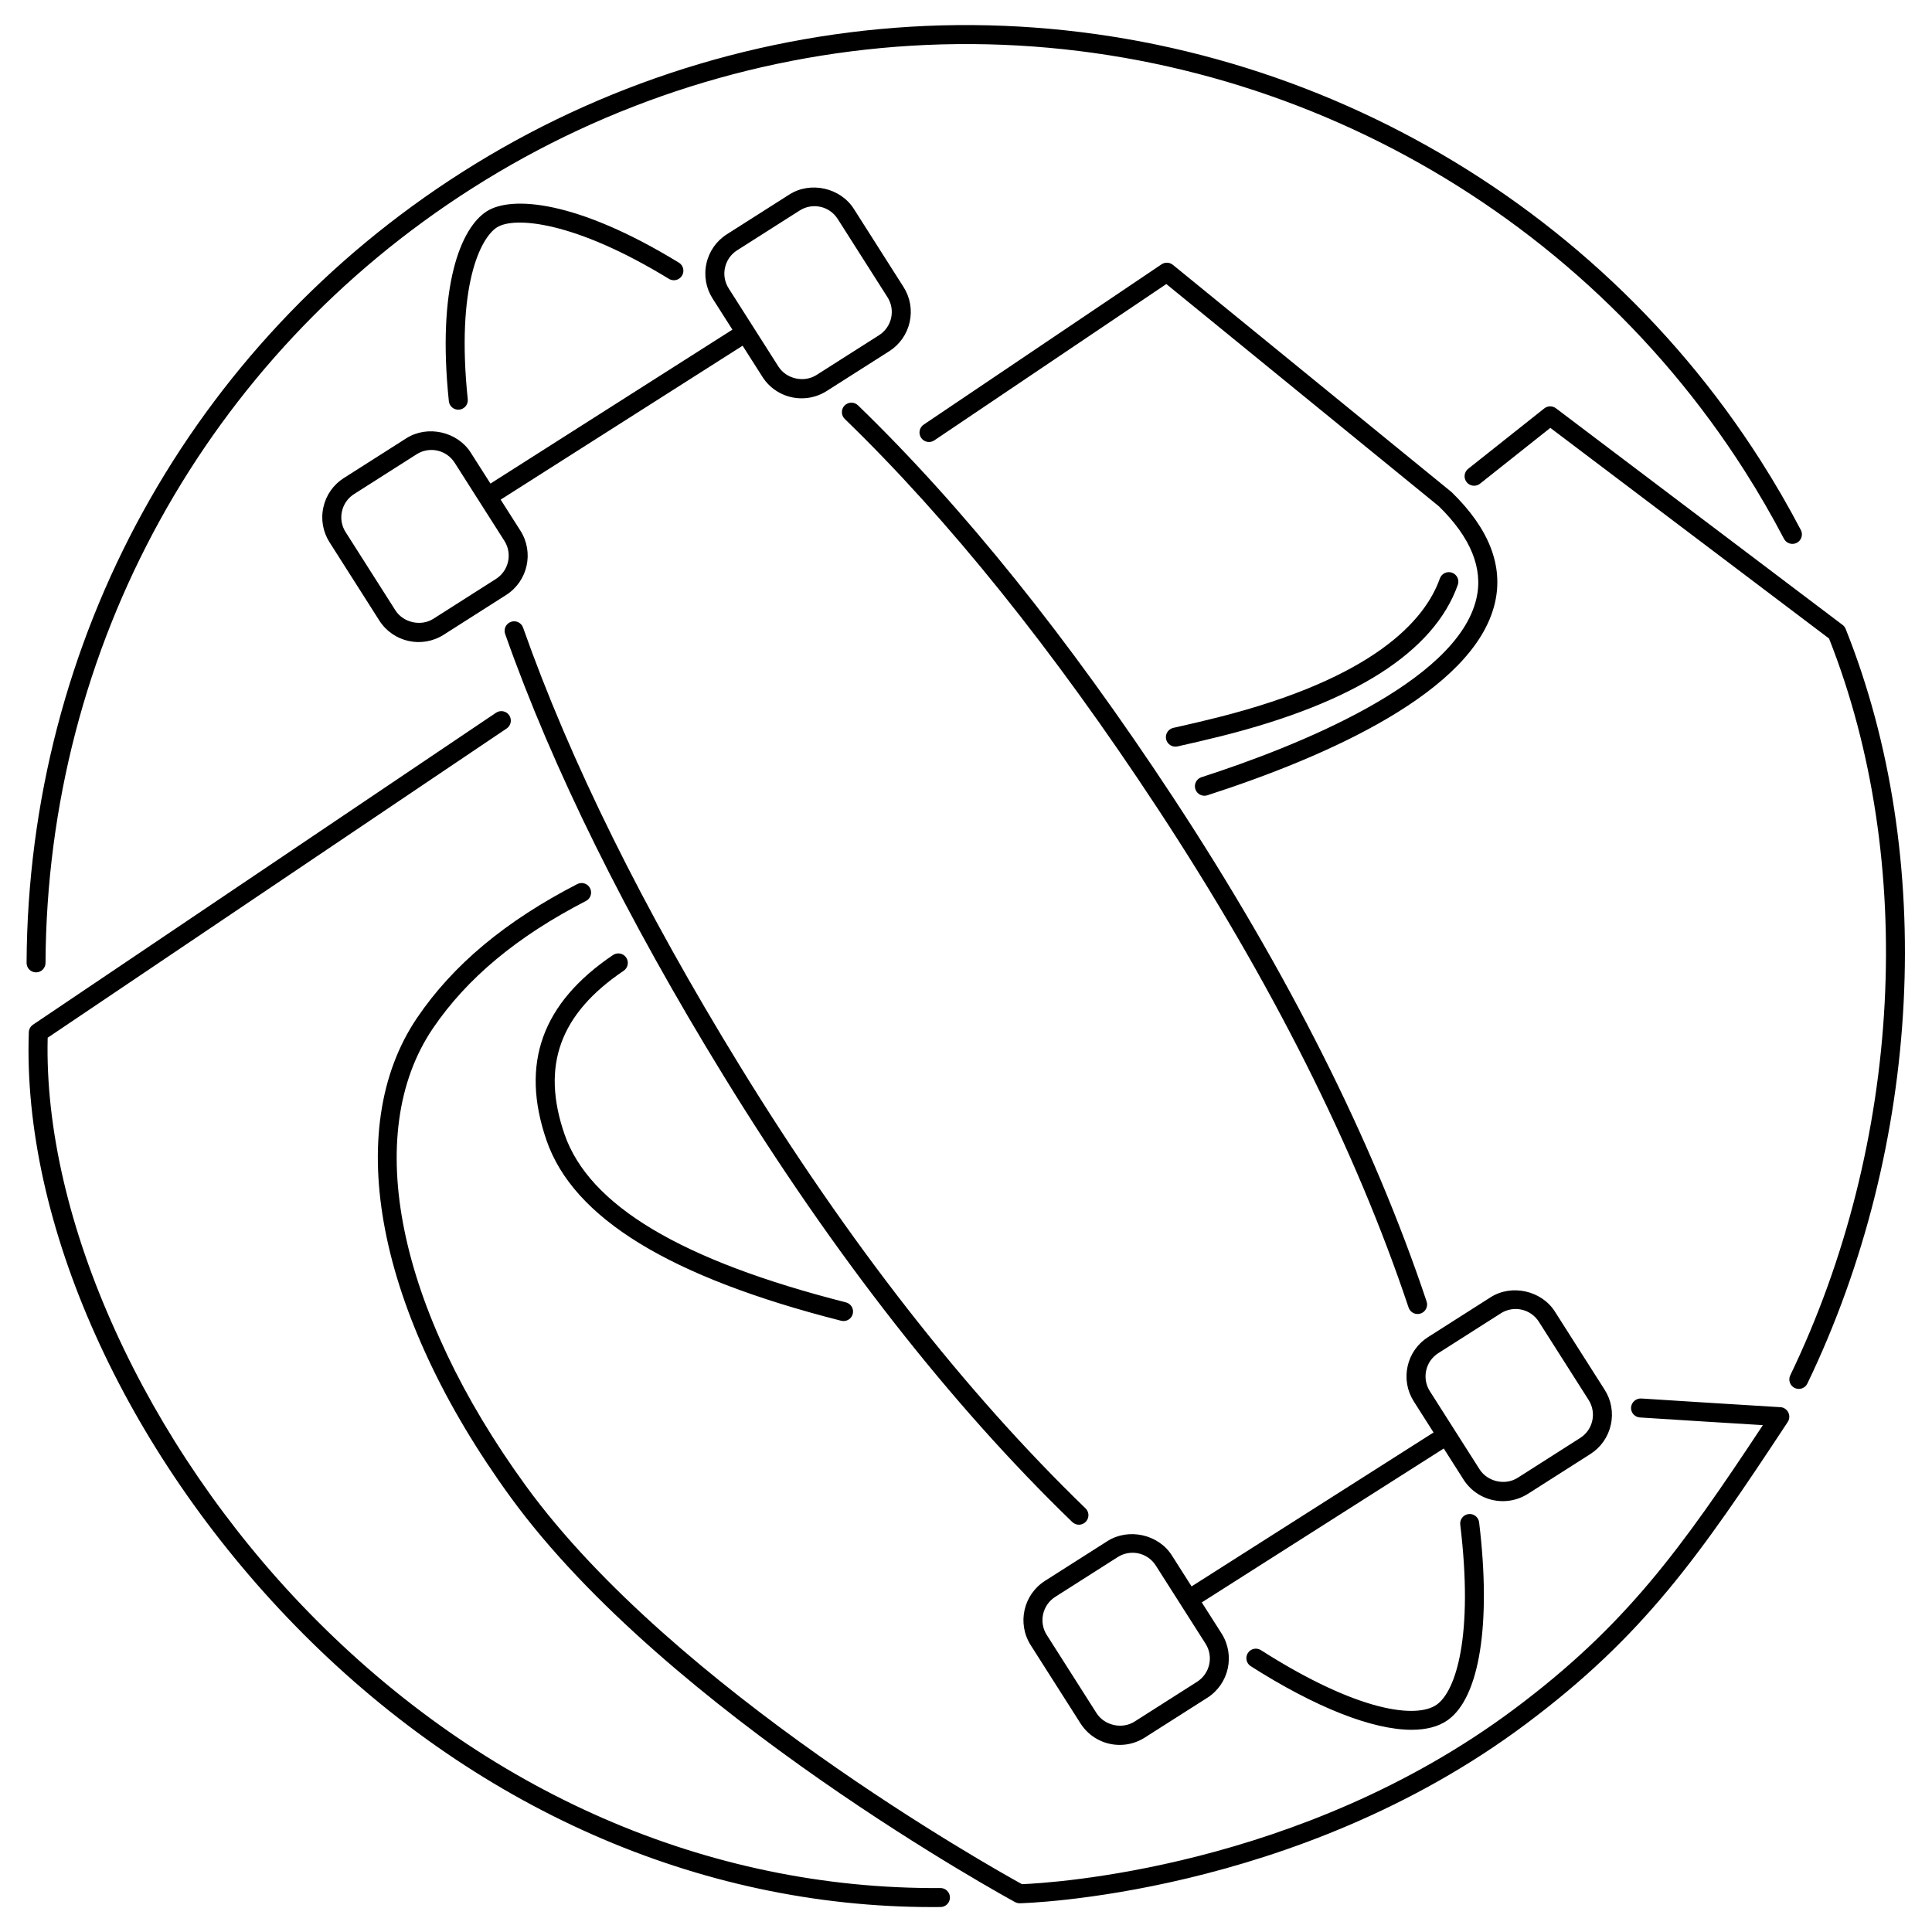<?xml version="1.0" encoding="UTF-8"?>
<!-- Uploaded to: SVG Repo, www.svgrepo.com, Generator: SVG Repo Mixer Tools -->
<svg fill="#000000" width="800px" height="800px" version="1.1" viewBox="144 144 512 512" xmlns="http://www.w3.org/2000/svg">
 <path d="m633.13 310.69c-0.172-0.426-0.453-0.797-0.816-1.074l-75.98-57.422c-0.918-0.691-2.184-0.676-3.082 0.035l-20.168 16.008v-0.004c-1.094 0.867-1.277 2.449-0.41 3.539 0.863 1.094 2.445 1.277 3.539 0.414l18.641-14.797 73.859 55.82c23.32 58.922 19.402 133.66-10.273 195.26-0.605 1.25-0.078 2.754 1.172 3.359 1.254 0.605 2.758 0.078 3.359-1.176 30.383-63.051 34.273-139.68 10.156-199.96zm-239.92 333.66h-0.023c-61.516 0.414-120.84-25.328-167.38-73.062-43.332-44.438-70.371-104.05-69.172-152.28l121.6-81.926c0.566-0.367 0.961-0.949 1.094-1.609s-0.004-1.352-0.379-1.91c-0.379-0.559-0.965-0.945-1.629-1.066-0.664-0.125-1.352 0.023-1.902 0.41l-122.67 82.645c-0.672 0.449-1.082 1.195-1.109 2-1.789 50.523 25.246 110.78 70.562 157.25 46.953 48.16 106.83 74.594 168.84 74.594l2.195-0.012h0.004c1.391-0.004 2.512-1.141 2.504-2.531-0.004-1.391-1.141-2.512-2.531-2.504zm222.62-127.43c-12.305-0.746-24.609-1.516-36.91-2.305-1.375-0.051-2.551 0.984-2.676 2.356-0.043 0.664 0.184 1.32 0.625 1.824 0.441 0.5 1.062 0.805 1.73 0.848 10.793 0.695 21.664 1.371 32.582 2.035-21.719 32.859-36.301 53.121-65.879 75.223-56.73 42.375-123.2 46.141-130.47 46.426-7.898-4.352-92.242-51.629-131.45-105.53-34.121-46.914-43.57-93.383-24.656-121.27 9.02-13.289 22.285-24.336 40.562-33.762v0.004c1.234-0.637 1.719-2.156 1.082-3.391-0.637-1.238-2.156-1.723-3.391-1.086-19.051 9.824-32.926 21.41-42.422 35.414-20.148 29.691-10.66 78.379 24.746 127.05 41.629 57.227 132.81 106.83 133.72 107.33 0.367 0.195 0.777 0.301 1.195 0.301h0.047c0.727-0.016 72.91-1.773 134.04-47.449 31.336-23.406 46.09-44.621 69.477-80.117l-0.004 0.004c0.492-0.754 0.543-1.711 0.141-2.516-0.398-0.805-1.195-1.336-2.094-1.398zm-160.33-175.05c0.184 0 0.363-0.02 0.543-0.059 3.918-0.867 7.82-1.785 11.715-2.758 35.227-8.852 56.281-22.332 62.578-40.066 0.465-1.312-0.223-2.754-1.539-3.219-1.312-0.465-2.754 0.223-3.219 1.535-3.91 11.035-17.336 26.383-59.055 36.863-3.734 0.941-7.602 1.844-11.578 2.727-1.254 0.281-2.098 1.461-1.957 2.738 0.145 1.277 1.227 2.242 2.512 2.238zm73.164-67.445c-0.031-0.031-0.047-0.07-0.082-0.098l-73.758-60.145v0.004c-0.863-0.699-2.082-0.754-3.004-0.137l-63 42.457c-0.566 0.367-0.961 0.949-1.094 1.609-0.137 0.664 0 1.352 0.379 1.91 0.379 0.559 0.965 0.945 1.629 1.07 0.664 0.121 1.348-0.027 1.902-0.414l61.453-41.406 72.223 58.891c8.465 8.281 11.812 16.523 9.945 24.496-5.234 22.359-47.891 39.238-72.855 47.309v-0.004c-1.324 0.43-2.047 1.852-1.617 3.176 0.43 1.32 1.852 2.047 3.172 1.617 31.727-10.258 70.695-27.422 76.207-50.949 2.301-9.84-1.535-19.703-11.41-29.332-0.031-0.02-0.066-0.031-0.09-0.051zm-219.36 126.82c1.129-0.789 1.414-2.332 0.645-3.473-0.766-1.141-2.309-1.453-3.461-0.703-18.867 12.734-24.652 28.793-17.668 49.098 7.094 20.641 32.641 36.293 78.109 47.852v-0.004c1.348 0.344 2.719-0.469 3.062-1.816 0.344-1.344-0.469-2.715-1.816-3.059-43.691-11.109-68.09-25.703-74.59-44.605-6.227-18.098-1.23-31.852 15.719-43.289zm-33.59-197c4.602-2.918 20.551-1.672 45.664 13.719h0.004c1.18 0.637 2.652 0.242 3.352-0.902 0.703-1.141 0.387-2.637-0.719-3.394-27.246-16.691-44.508-17.805-51-13.68-6.949 4.41-13.238 19.961-10.055 50.418v-0.004c0.188 1.348 1.406 2.301 2.754 2.16 1.352-0.141 2.348-1.328 2.254-2.684-3.148-30.152 3.391-42.875 7.75-45.637zm92.102 47.23c-0.965 1-0.938 2.594 0.062 3.562 27.406 26.512 55.273 61.184 82.805 103.06 30.137 45.836 52.551 90.383 66.605 132.41 0.438 1.32 1.863 2.035 3.184 1.594 0.637-0.211 1.16-0.664 1.457-1.262 0.301-0.598 0.352-1.289 0.141-1.922-14.191-42.438-36.797-87.379-67.172-133.58-27.738-42.184-55.836-77.145-83.512-103.91l-0.004-0.004c-1-0.965-2.594-0.941-3.566 0.055zm156.91 344.29c-5.262 3.68-20.609 2.098-46.629-14.496h0.004c-1.172-0.695-2.68-0.336-3.41 0.812-0.73 1.148-0.418 2.668 0.703 3.434 17.324 11.043 32.371 16.898 42.691 16.898 3.891 0 7.113-0.832 9.539-2.535 8.484-5.961 11.613-25.559 8.359-52.43-0.164-1.383-1.422-2.367-2.801-2.203-1.383 0.168-2.367 1.422-2.203 2.801 3.562 29.477-1.145 44.129-6.254 47.715zm-94.797-47.699 0.004-0.004c1.023 0 1.945-0.625 2.328-1.574 0.387-0.949 0.156-2.039-0.582-2.754-31.973-30.918-62.773-70.336-91.559-117.18-25.73-41.871-45.074-80.973-57.496-116.22h0.004c-0.461-1.312-1.902-2.004-3.215-1.539-1.312 0.461-2.004 1.898-1.543 3.215 12.539 35.586 32.039 75.012 57.953 117.19 29 47.195 60.07 86.953 92.348 118.16 0.5 0.469 1.129 0.707 1.758 0.707zm-178.23-287.93-16.574 10.551-0.004-0.004c-2.766 1.754-4.719 4.539-5.418 7.738-0.719 3.195-0.129 6.547 1.637 9.301l13.18 20.715v0.004c3.66 5.746 11.285 7.441 17.039 3.789l16.574-10.551c5.742-3.668 7.434-11.289 3.785-17.039l-5.238-8.23 64.121-40.793 5.238 8.23h-0.004c2.262 3.566 6.195 5.727 10.422 5.711 2.344 0 4.637-0.664 6.621-1.93l16.57-10.543c2.781-1.773 4.711-4.519 5.426-7.738s0.133-6.523-1.637-9.305l-13.184-20.723c-3.543-5.559-11.465-7.336-17.039-3.785l-16.57 10.543-0.004 0.004c-2.773 1.75-4.727 4.539-5.426 7.742-0.719 3.195-0.129 6.543 1.637 9.297l5.246 8.238-64.121 40.797-5.238-8.23c-3.535-5.551-11.453-7.336-17.039-3.789zm85.406-39.719v-0.004c-1.047-1.629-1.395-3.609-0.969-5.496 0.422-1.906 1.566-3.535 3.215-4.586l16.57-10.543c1.633-1.043 3.613-1.395 5.508-0.973 1.891 0.418 3.535 1.578 4.574 3.215l13.184 20.723c1.047 1.648 1.395 3.602 0.973 5.508v-0.004c-0.418 1.895-1.574 3.543-3.215 4.582l-16.57 10.543c-3.316 2.102-8 1.047-10.082-2.238l-13.191-20.73zm-72.613 46.215 13.184 20.711v-0.004c2.156 3.406 1.156 7.918-2.242 10.086l-16.574 10.551c-3.301 2.109-7.996 1.043-10.082-2.238l-13.184-20.723-0.004 0.004c-1.043-1.633-1.391-3.613-0.965-5.504 0.414-1.895 1.57-3.543 3.207-4.578l16.574-10.551h0.004c1.633-1.039 3.613-1.387 5.504-0.969 1.891 0.422 3.535 1.578 4.574 3.211zm284.41 273.26 16.559-10.555v-0.004c2.769-1.75 4.723-4.539 5.418-7.738 0.723-3.195 0.133-6.547-1.637-9.301l-13.18-20.715c-3.531-5.562-11.445-7.352-17.039-3.789l-16.566 10.551c-2.785 1.773-4.715 4.519-5.426 7.738s-0.133 6.523 1.637 9.305l5.238 8.238-64.125 40.793-5.234-8.227c-3.531-5.559-11.43-7.336-17.043-3.793l-16.574 10.551 0.004-0.004c-5.742 3.664-7.438 11.285-3.789 17.039l13.184 20.715c2.258 3.574 6.195 5.734 10.422 5.723 2.348 0 4.637-0.672 6.613-1.934l16.574-10.551h0.004c5.742-3.664 7.438-11.285 3.789-17.039l-5.246-8.238 64.125-40.793 5.234 8.227v0.004c2.266 3.57 6.203 5.731 10.43 5.723 2.348 0 4.637-0.664 6.625-1.93zm-85.41 39.711-0.004-0.004c2.156 3.402 1.156 7.914-2.242 10.086l-16.574 10.551c-3.301 2.109-7.996 1.047-10.086-2.242l-13.184-20.715-0.004-0.004c-2.156-3.406-1.152-7.914 2.242-10.082l16.57-10.551c1.637-1.043 3.621-1.395 5.516-0.973 1.895 0.422 3.539 1.582 4.578 3.223l13.184 20.707zm72.613-46.211-13.18-20.711c-1.047-1.648-1.391-3.602-0.969-5.508s1.566-3.531 3.215-4.578l16.566-10.551-0.004-0.004c1.633-1.043 3.617-1.391 5.508-0.969 1.891 0.418 3.535 1.574 4.574 3.211l13.18 20.715c1.047 1.648 1.395 3.602 0.973 5.508s-1.566 3.527-3.215 4.574l-16.559 10.555c-3.324 2.109-7.996 1.031-10.09-2.246zm-382.57-131.7h0.012c1.387 0 2.512-1.121 2.516-2.508 0.406-83.758 42.672-160.5 113.07-205.29 36.102-22.996 77.613-36.098 120.38-37.988 87.109-3.777 170.12 39.504 216.86 112.92 3.719 5.84 7.188 11.832 10.398 17.961 0.645 1.234 2.168 1.711 3.402 1.066 0.594-0.309 1.039-0.844 1.238-1.48 0.199-0.637 0.137-1.328-0.172-1.922-3.281-6.254-6.82-12.371-10.617-18.328-47.688-74.926-132.58-119.09-221.32-115.25-43.645 1.926-86.016 15.297-122.86 38.766-71.844 45.711-114.98 124.04-115.4 209.52-0.004 0.668 0.258 1.312 0.727 1.785 0.469 0.473 1.109 0.742 1.777 0.746z"/>
</svg>
